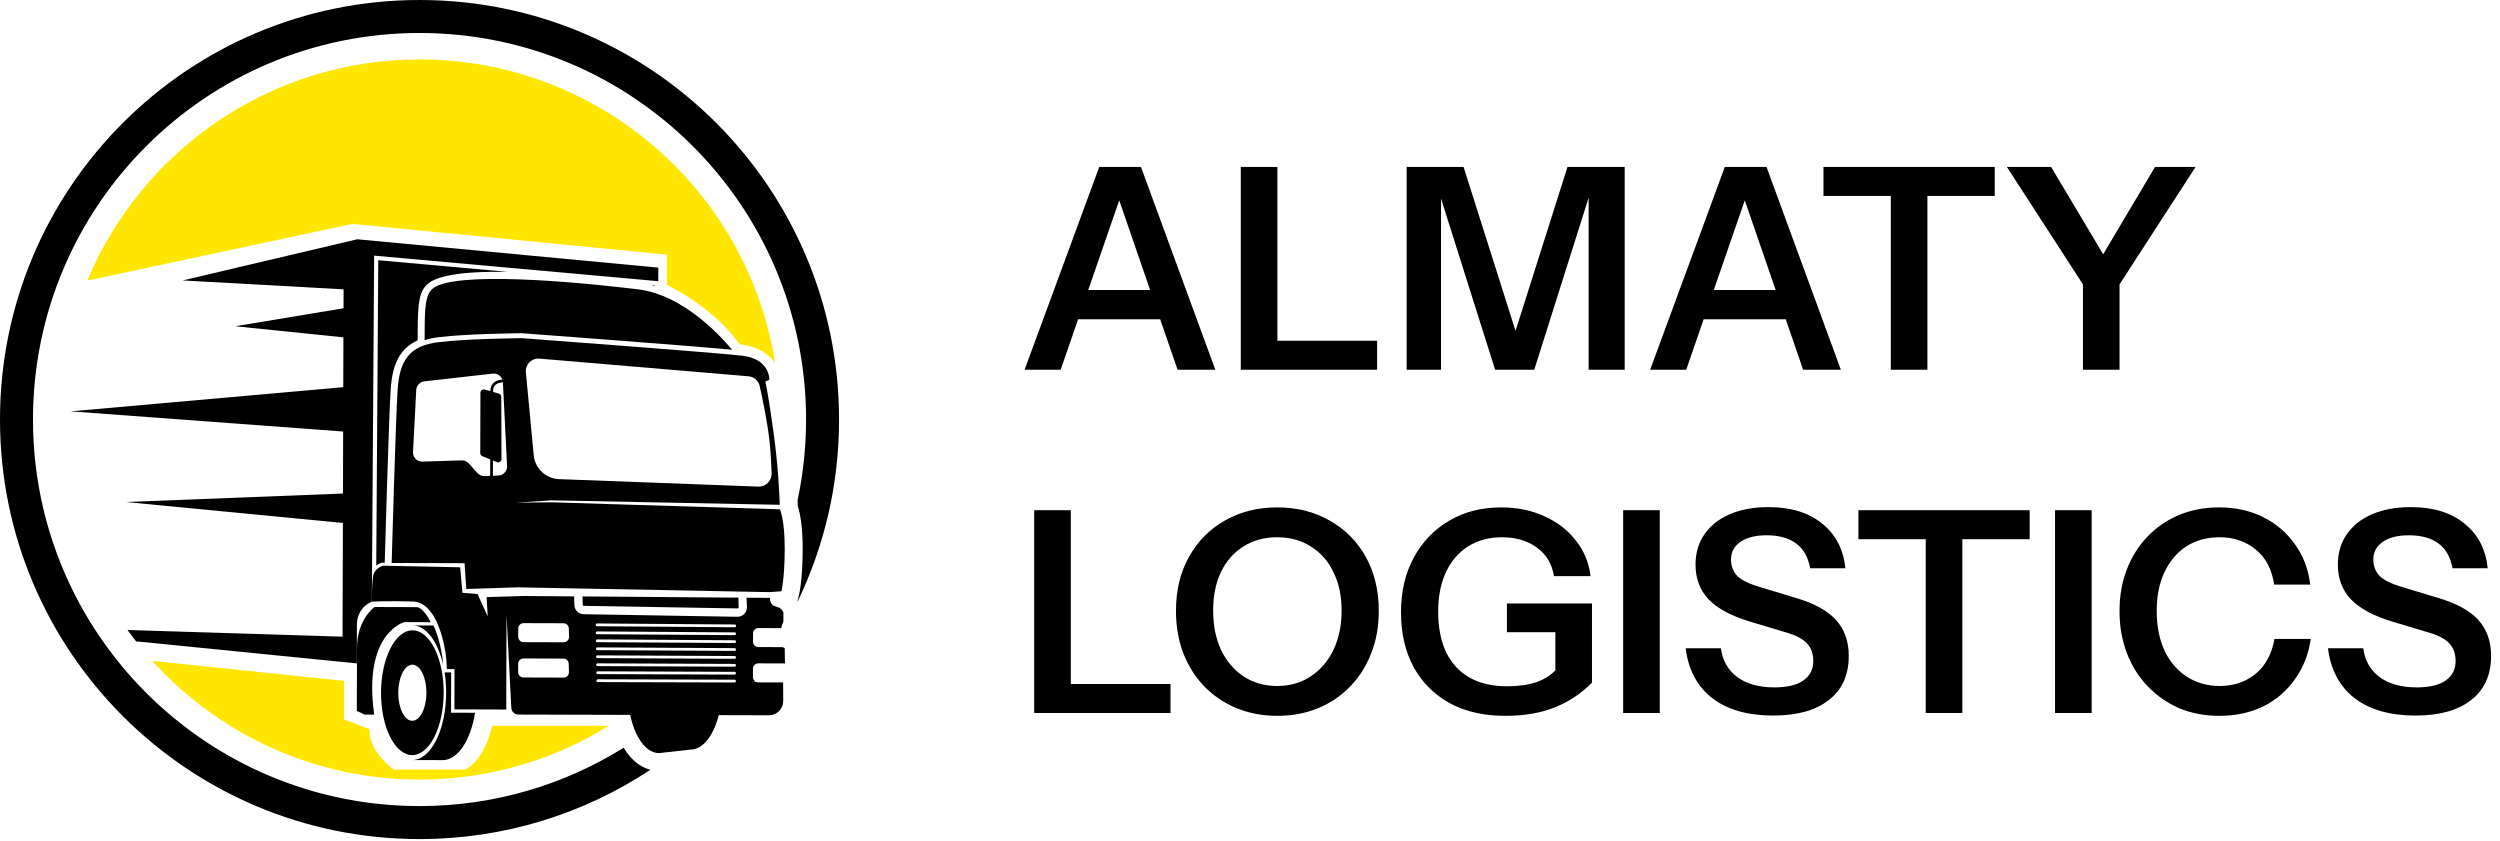 <?xml version="1.0" encoding="UTF-8"?> <svg xmlns="http://www.w3.org/2000/svg" width="568" height="191" viewBox="0 0 568 191" fill="none"><path d="M93.835 102.696L94.57 88.6C94.625 87.586 95.403 86.762 96.409 86.646L111.948 84.884C113.141 84.752 114.198 85.647 114.256 86.843L115.208 105.866C115.266 107.016 114.372 107.995 113.218 108.042L110.113 108.169C109.498 108.197 108.898 107.945 108.484 107.484L106.502 105.282C106.095 104.829 105.507 104.577 104.895 104.596L95.972 104.875C94.76 104.914 93.769 103.903 93.835 102.692V102.696ZM122.54 81.478L170.067 85.492C171.302 85.597 172.324 86.487 172.595 87.695C173.257 90.66 174.438 96.289 174.859 100.485C175.146 103.358 175.262 105.824 175.305 107.608C175.343 109.269 173.973 110.62 172.308 110.558L127.015 108.859C124.003 108.746 121.541 106.42 121.259 103.42L119.478 84.567C119.311 82.809 120.779 81.326 122.54 81.478ZM88.984 127.909L105.545 127.955L105.94 133.82L117.67 133.441L174.863 134.532L177.538 134.335C177.538 134.335 178.266 131.559 178.289 124.769C178.309 117.979 177.186 115.714 177.186 115.714L125.238 114.123L117.213 114.205L125.323 113.678L177.159 114.692C177.085 112.261 176.799 105.738 175.692 97.814C174.283 87.726 173.872 86.7 173.872 86.7L174.798 86.289C174.798 86.289 175.018 81.559 168.642 80.819C162.266 80.08 118.557 76.832 118.557 76.832C118.557 76.832 106.211 76.933 99.626 77.738C93.041 78.543 90.769 81.826 90.335 88.616C89.902 95.406 88.984 127.909 88.984 127.909Z" fill="black"></path><path d="M167.566 138.233L132.652 137.649C132.516 137.649 132.408 137.536 132.404 137.401L132.346 135.508L167.767 135.783L167.825 137.962C167.829 138.051 167.791 138.117 167.752 138.152C167.717 138.187 167.674 138.225 167.566 138.229V138.233Z" fill="black"></path><path d="M117.748 142.789C117.751 142.115 118.297 141.573 118.967 141.577L128.022 141.604C128.68 141.604 129.218 142.131 129.233 142.785L129.288 144.67C129.307 145.359 128.757 145.925 128.068 145.925L118.952 145.897C118.278 145.894 117.736 145.348 117.736 144.678L117.74 142.793L117.748 142.789ZM117.724 150.814C117.724 150.14 118.274 149.598 118.944 149.602L127.999 149.629C128.657 149.633 129.195 150.156 129.21 150.814L129.264 152.699C129.288 153.384 128.734 153.953 128.045 153.95L118.928 153.922C118.255 153.922 117.713 153.373 117.717 152.703L117.721 150.818L117.724 150.814ZM135.335 141.964C135.335 141.79 135.478 141.651 135.652 141.651L166.924 141.879C167.098 141.879 167.237 142.022 167.237 142.197C167.237 142.371 167.094 142.51 166.92 142.51L135.648 142.282C135.474 142.282 135.331 142.139 135.335 141.964ZM135.358 143.776C135.358 143.602 135.501 143.462 135.675 143.462L166.916 143.672C167.09 143.672 167.233 143.815 167.229 143.989C167.229 144.163 167.086 144.303 166.912 144.303L135.671 144.093C135.497 144.093 135.358 143.95 135.358 143.776ZM135.381 145.588C135.381 145.414 135.524 145.274 135.698 145.274L166.912 145.464C167.086 145.464 167.229 145.607 167.226 145.781C167.226 145.956 167.082 146.099 166.908 146.095L135.695 145.905C135.52 145.905 135.377 145.762 135.381 145.588ZM135.404 147.4C135.404 147.225 135.547 147.086 135.722 147.086L166.904 147.256C167.078 147.256 167.218 147.4 167.218 147.574C167.218 147.748 167.075 147.887 166.9 147.887L135.718 147.717C135.544 147.717 135.404 147.574 135.404 147.4ZM135.427 149.211C135.427 149.041 135.571 148.898 135.745 148.898L166.9 149.049C167.075 149.049 167.214 149.192 167.214 149.366C167.214 149.54 167.071 149.68 166.897 149.68L135.741 149.529C135.567 149.529 135.427 149.385 135.427 149.211ZM135.455 151.027C135.455 150.853 135.598 150.709 135.772 150.709L166.897 150.841C167.071 150.841 167.21 150.984 167.21 151.158C167.21 151.333 167.067 151.476 166.893 151.472L135.768 151.34C135.594 151.34 135.455 151.197 135.455 151.023V151.027ZM135.478 152.839C135.478 152.664 135.621 152.525 135.795 152.525L166.893 152.637C167.067 152.637 167.206 152.78 167.206 152.955C167.206 153.129 167.063 153.272 166.889 153.268L135.791 153.156C135.617 153.156 135.478 153.013 135.478 152.839ZM135.501 154.65C135.501 154.476 135.644 154.333 135.818 154.333L166.885 154.426C167.059 154.426 167.198 154.565 167.198 154.743C167.198 154.917 167.055 155.057 166.881 155.057L135.815 154.968C135.64 154.968 135.501 154.824 135.501 154.65ZM84.482 136.688C84.482 136.688 88.288 136.49 93.793 136.661C99.293 136.831 100.916 146.35 101.218 148.305C101.519 150.26 101.516 152.01 101.516 152.01L103.265 152.014L103.238 161.169L115.018 161.204L115.08 139.704L116.172 160.821C116.215 161.673 116.919 162.342 117.771 162.346L174.697 162.513C176.501 162.517 177.964 161.049 177.953 159.249L177.926 155.049L172.281 155.034C172.13 155.034 171.991 155.003 171.859 154.952L170.652 154.96L171.689 154.871C171.317 154.662 171.066 154.267 171.07 153.814L171.074 151.929C171.074 151.255 171.623 150.713 172.293 150.713L178.344 150.733L178.286 147.233L177.782 147.028L172.301 147.012C171.627 147.009 171.085 146.463 171.089 145.793L171.093 143.908C171.097 143.234 171.643 142.692 172.312 142.696L177.542 142.711V142.402L177.991 141.167L177.995 139.247C177.995 139.247 177.794 138.116 176.284 137.803C174.778 137.489 174.953 135.844 174.953 135.844L169.61 135.801L169.707 137.88C169.734 138.469 169.517 139.053 169.103 139.479C168.697 139.897 168.135 140.133 167.551 140.133C167.543 140.133 167.531 140.133 167.524 140.133L132.609 139.549C131.459 139.529 130.53 138.616 130.496 137.466L130.437 135.499L118.851 135.41L110.551 135.662L110.81 140.052L108.495 134.969L105.066 134.683L104.551 128.887L87.064 128.527C87.064 128.527 85.005 129.038 84.742 131.044C84.478 133.049 84.467 136.699 84.467 136.699L84.482 136.688Z" fill="black"></path><path d="M118.56 75.706C118.56 75.706 106.215 75.806 99.63 76.611C98.437 76.758 97.396 76.987 96.471 77.3C96.482 71.137 96.502 67.669 97.799 66.128C100.45 61.843 124.262 63.248 144.822 65.725C145.051 65.749 145.271 65.772 145.473 65.803C155.042 67.231 163.075 75.582 166.346 79.461C155.348 78.439 118.56 75.706 118.56 75.706Z" fill="black"></path><path d="M110.131 88.505L113.337 89.422C113.662 89.515 113.89 89.813 113.89 90.154L113.941 104.28C113.945 104.826 113.391 105.197 112.892 104.992L109.593 103.649C109.307 103.533 109.117 103.25 109.117 102.94L109.156 89.24C109.16 88.733 109.644 88.369 110.128 88.508L110.131 88.505Z" fill="black"></path><path d="M113.268 86.386L114.553 86.115L114.685 86.735L113.399 87.006C112.617 87.172 112.048 87.873 112.048 88.666L111.979 112.343H111.348L111.417 88.666C111.421 87.575 112.199 86.615 113.268 86.39V86.386Z" fill="black"></path><path d="M90.482 157.38C90.494 153.861 91.934 151.011 93.703 151.015C95.472 151.019 96.897 153.88 96.885 157.399C96.874 160.922 95.434 163.767 93.664 163.763C91.895 163.759 90.471 160.899 90.482 157.38ZM86.569 157.368C86.545 165.192 89.712 171.544 93.645 171.556C97.574 171.568 100.78 165.234 100.803 157.407C100.826 149.583 97.659 143.226 93.726 143.215C89.797 143.203 86.592 149.54 86.569 157.364V157.368Z" fill="black"></path><path d="M101.364 157.411C101.368 155.793 101.248 154.237 101.015 152.77L102.506 152.773L102.479 161.929L107.933 161.944C106.946 168.181 104.012 172.706 100.562 172.699L93.637 172.679C97.88 172.691 101.337 165.854 101.364 157.411Z" fill="black"></path><path d="M93.731 142.102L98.496 142.113C99.773 144.881 100.304 148.032 100.463 149.07C100.575 149.774 100.641 150.456 100.687 151.036C99.487 145.771 96.831 142.109 93.731 142.102Z" fill="black"></path><path d="M163.744 160.285C162.838 166.091 160.121 170.311 156.915 170.303L150.512 171.016C150.249 171.074 149.982 171.105 149.711 171.105C146.355 171.097 143.556 166.455 142.828 160.223L163.744 160.285Z" fill="black"></path><path d="M148.732 64.773V64.92C148.45 64.835 148.159 64.769 147.869 64.695L148.732 64.773Z" fill="black"></path><path d="M96.525 65.191C94.911 67.2 94.903 70.812 94.891 77.296V77.339C90.981 79.073 89.135 82.569 88.759 88.519C88.334 95.236 87.451 126.333 87.408 127.851L86.773 127.835C86.773 127.835 86.108 128.002 85.484 128.513L85.945 59.121L115.324 61.769C104.511 61.579 98.209 62.721 96.525 65.195V65.191Z" fill="black"></path><path d="M85.116 137.912L94.616 137.939C96.211 137.943 97.848 141.361 97.848 141.361L91.863 141.342C91.863 141.342 82.394 143.808 85.023 162.359L82.816 162.351L81.07 161.523C81.07 161.523 81.094 153.807 81.113 147.222C81.132 140.641 85.116 137.908 85.116 137.908V137.912Z" fill="black"></path><path d="M41.508 63.716L78.056 65.741V70.034L53.439 74.126L78.025 76.646L77.99 87.962L16.047 93.459L77.963 98.042L77.924 112.133L28.539 114.054L77.905 118.819L77.828 144.655L28.965 143.142C29.596 144.013 30.243 144.872 30.909 145.716L81.079 150.729L81.087 141.775C81.091 139.549 82.427 137.54 84.482 136.688L85.005 58.08L149.557 63.89L149.565 60.805L81.176 54.363L41.508 63.712V63.716Z" fill="black"></path><path d="M141.694 169.884C128.234 178.273 112.346 183.139 95.317 183.139C46.815 183.139 7.495 143.819 7.495 95.317C7.495 46.815 46.815 7.495 95.317 7.495C143.819 7.495 183.139 46.815 183.139 95.317C183.139 101.608 182.466 107.74 181.208 113.655C181.219 113.996 181.235 114.325 181.239 114.576L181.25 114.952C181.734 116.446 182.384 119.45 182.369 124.789C182.35 131.896 181.575 135.043 181.486 135.38L181.188 136.518C181.211 136.553 181.223 136.588 181.242 136.623C187.262 124.127 190.634 110.117 190.634 95.321C190.634 42.676 147.958 0 95.317 0C42.672 0 0 42.676 0 95.321C0 147.962 42.676 190.638 95.317 190.638C114.696 190.638 132.713 184.839 147.76 174.905C145.372 174.274 143.277 172.517 141.698 169.888L141.694 169.884Z" fill="black"></path><path d="M80.052 50.871L151.519 57.851V64.718C151.519 64.718 162.188 69.774 168.03 78.236C168.03 78.236 173.027 78.407 176.09 82.355C169.88 43.334 136.084 13.502 95.313 13.502C61.32 13.502 32.173 34.24 19.82 63.754L80.052 50.871Z" fill="#FEE600"></path><path d="M111.801 164.886C111.801 164.886 110.307 172.532 105.65 174.858H89.53C89.53 174.858 83.933 171.204 83.933 165.66L78.172 163.442V154.689L34.613 150.148C49.583 166.709 71.235 177.119 95.314 177.119C111.105 177.119 125.842 172.632 138.342 164.882H111.798L111.801 164.886Z" fill="#FEE600"></path><path d="M232.792 84L249.752 37.92H256.92L240.984 84H232.792ZM267.544 84L251.672 37.92H259.224L276.12 84H267.544ZM241.56 65.888H266.776V72.544H241.56V65.888ZM281.906 84V37.92H290.226V84H281.906ZM285.874 84V77.408H312.882V84H285.874ZM319.593 84V37.92H332.521L346.601 82.336H342.057L356.137 37.92H369.129V84H360.937V40.672H362.281L348.585 84H339.689L326.121 41.056H327.401V84H319.593ZM374.917 84L391.877 37.92H399.045L383.109 84H374.917ZM409.669 84L393.797 37.92H401.349L418.245 84H409.669ZM383.685 65.888H408.901V72.544H383.685V65.888ZM429.588 84V44.512H414.292V37.92H453.204V44.512H437.908V84H429.588ZM473.24 84V64.608L455.96 37.92H466.008L480.088 61.536H475.608L489.624 37.92H498.84L481.56 64.608V84H473.24ZM234.968 162V115.92H243.288V162H234.968ZM238.936 162V155.408H265.944V162H238.936ZM290.221 162.64C286.893 162.64 283.821 162.064 281.005 160.912C278.189 159.76 275.735 158.117 273.645 155.984C271.597 153.851 269.997 151.333 268.845 148.432C267.735 145.488 267.181 142.267 267.181 138.768C267.181 134.117 268.162 130.043 270.125 126.544C272.087 123.003 274.797 120.251 278.253 118.288C281.751 116.283 285.719 115.28 290.157 115.28C294.679 115.28 298.669 116.283 302.125 118.288C305.623 120.251 308.354 123.003 310.317 126.544C312.279 130.085 313.261 134.181 313.261 138.832C313.261 142.331 312.685 145.531 311.533 148.432C310.423 151.333 308.823 153.851 306.733 155.984C304.685 158.117 302.253 159.76 299.437 160.912C296.621 162.064 293.549 162.64 290.221 162.64ZM290.157 155.856C293.058 155.856 295.597 155.131 297.773 153.68C299.991 152.229 301.719 150.224 302.957 147.664C304.194 145.061 304.812 142.075 304.812 138.704C304.812 135.376 304.194 132.475 302.957 130C301.762 127.483 300.055 125.541 297.837 124.176C295.661 122.768 293.101 122.064 290.157 122.064C287.255 122.064 284.695 122.768 282.477 124.176C280.301 125.541 278.615 127.461 277.421 129.936C276.226 132.411 275.629 135.333 275.629 138.704C275.629 142.117 276.226 145.104 277.421 147.664C278.658 150.224 280.365 152.229 282.541 153.68C284.759 155.131 287.298 155.856 290.157 155.856ZM341.986 162.64C337.122 162.64 332.919 161.68 329.378 159.76C325.836 157.797 323.106 155.067 321.186 151.568C319.266 148.027 318.306 143.888 318.306 139.152C318.306 134.416 319.266 130.277 321.186 126.736C323.106 123.152 325.772 120.357 329.186 118.352C332.599 116.304 336.567 115.28 341.09 115.28C344.759 115.28 348.044 115.963 350.946 117.328C353.89 118.651 356.258 120.485 358.05 122.832C359.884 125.136 360.994 127.824 361.378 130.896H353.058C352.631 128.165 351.351 126.011 349.218 124.432C347.084 122.853 344.418 122.064 341.218 122.064C338.316 122.064 335.778 122.747 333.602 124.112C331.426 125.477 329.74 127.419 328.546 129.936C327.351 132.453 326.754 135.461 326.754 138.96C326.754 142.544 327.351 145.616 328.546 148.176C329.783 150.693 331.554 152.613 333.858 153.936C336.204 155.259 339.063 155.92 342.434 155.92C345.036 155.92 347.276 155.6 349.154 154.96C351.031 154.277 352.546 153.275 353.698 151.952L361.698 155.088C359.266 157.563 356.45 159.44 353.25 160.72C350.05 162 346.295 162.64 341.986 162.64ZM353.378 155.088V141.648L355.362 143.632H342.37V137.104H361.698V155.088H353.378ZM368.781 162V115.92H377.101V162H368.781ZM402.887 162.576C397.084 162.576 392.455 161.253 388.999 158.608C385.585 155.92 383.58 152.144 382.983 147.28H390.983C391.367 150.096 392.625 152.293 394.759 153.872C396.892 155.408 399.687 156.176 403.143 156.176C406.001 156.176 408.177 155.664 409.671 154.64C411.207 153.573 411.975 152.101 411.975 150.224C411.975 148.56 411.505 147.216 410.567 146.192C409.628 145.168 408.049 144.336 405.831 143.696L397.51 141.2C393.287 139.92 390.172 138.235 388.167 136.144C386.204 134.053 385.223 131.429 385.223 128.272C385.223 125.627 385.905 123.323 387.271 121.36C388.636 119.397 390.556 117.883 393.031 116.816C395.548 115.749 398.471 115.216 401.799 115.216C406.919 115.216 410.993 116.475 414.023 118.992C417.095 121.467 418.844 124.837 419.271 129.104H411.271C410.801 126.544 409.735 124.667 408.071 123.472C406.407 122.235 404.167 121.616 401.351 121.616C398.876 121.616 396.913 122.107 395.463 123.088C394.012 124.069 393.287 125.413 393.287 127.12C393.287 128.528 393.713 129.723 394.567 130.704C395.463 131.685 397.105 132.539 399.495 133.264L407.943 135.824C412.167 137.061 415.239 138.747 417.159 140.88C419.079 143.013 420.039 145.723 420.039 149.008C420.039 153.36 418.524 156.709 415.495 159.056C412.508 161.403 408.305 162.576 402.887 162.576ZM437.526 162V122.512H422.23V115.92H461.142V122.512H445.846V162H437.526ZM466.906 162V115.92H475.226V162H466.906ZM504.212 162.64C500.926 162.64 497.897 162.064 495.124 160.912C492.393 159.717 490.004 158.053 487.956 155.92C485.908 153.787 484.329 151.269 483.22 148.368C482.11 145.467 481.556 142.288 481.556 138.832C481.556 135.376 482.11 132.219 483.22 129.36C484.329 126.501 485.886 124.027 487.892 121.936C489.94 119.803 492.329 118.16 495.06 117.008C497.833 115.856 500.884 115.28 504.212 115.28C507.881 115.28 511.188 116.005 514.132 117.456C517.076 118.907 519.486 120.955 521.364 123.6C523.284 126.203 524.457 129.275 524.884 132.816H516.692C516.18 129.36 514.793 126.715 512.532 124.88C510.27 123.003 507.518 122.064 504.276 122.064C501.417 122.064 498.921 122.747 496.788 124.112C494.654 125.477 492.99 127.419 491.796 129.936C490.601 132.411 490.004 135.355 490.004 138.768C490.004 142.267 490.601 145.296 491.796 147.856C492.99 150.373 494.676 152.336 496.852 153.744C499.028 155.152 501.524 155.856 504.34 155.856C507.497 155.856 510.206 154.939 512.468 153.104C514.729 151.227 516.158 148.581 516.756 145.168H525.012C524.5 148.667 523.284 151.739 521.364 154.384C519.486 157.029 517.076 159.077 514.132 160.528C511.188 161.936 507.881 162.64 504.212 162.64ZM548.824 162.576C543.021 162.576 538.392 161.253 534.936 158.608C531.523 155.92 529.517 152.144 528.92 147.28H536.92C537.304 150.096 538.563 152.293 540.696 153.872C542.829 155.408 545.624 156.176 549.08 156.176C551.939 156.176 554.115 155.664 555.608 154.64C557.144 153.573 557.912 152.101 557.912 150.224C557.912 148.56 557.443 147.216 556.504 146.192C555.565 145.168 553.987 144.336 551.768 143.696L543.448 141.2C539.224 139.92 536.109 138.235 534.104 136.144C532.141 134.053 531.16 131.429 531.16 128.272C531.16 125.627 531.843 123.323 533.208 121.36C534.573 119.397 536.493 117.883 538.968 116.816C541.485 115.749 544.408 115.216 547.736 115.216C552.856 115.216 556.931 116.475 559.96 118.992C563.032 121.467 564.781 124.837 565.208 129.104H557.208C556.739 126.544 555.672 124.667 554.008 123.472C552.344 122.235 550.104 121.616 547.288 121.616C544.813 121.616 542.851 122.107 541.4 123.088C539.949 124.069 539.224 125.413 539.224 127.12C539.224 128.528 539.651 129.723 540.504 130.704C541.4 131.685 543.043 132.539 545.432 133.264L553.88 135.824C558.104 137.061 561.176 138.747 563.096 140.88C565.016 143.013 565.976 145.723 565.976 149.008C565.976 153.36 564.461 156.709 561.432 159.056C558.445 161.403 554.243 162.576 548.824 162.576Z" fill="black"></path></svg> 